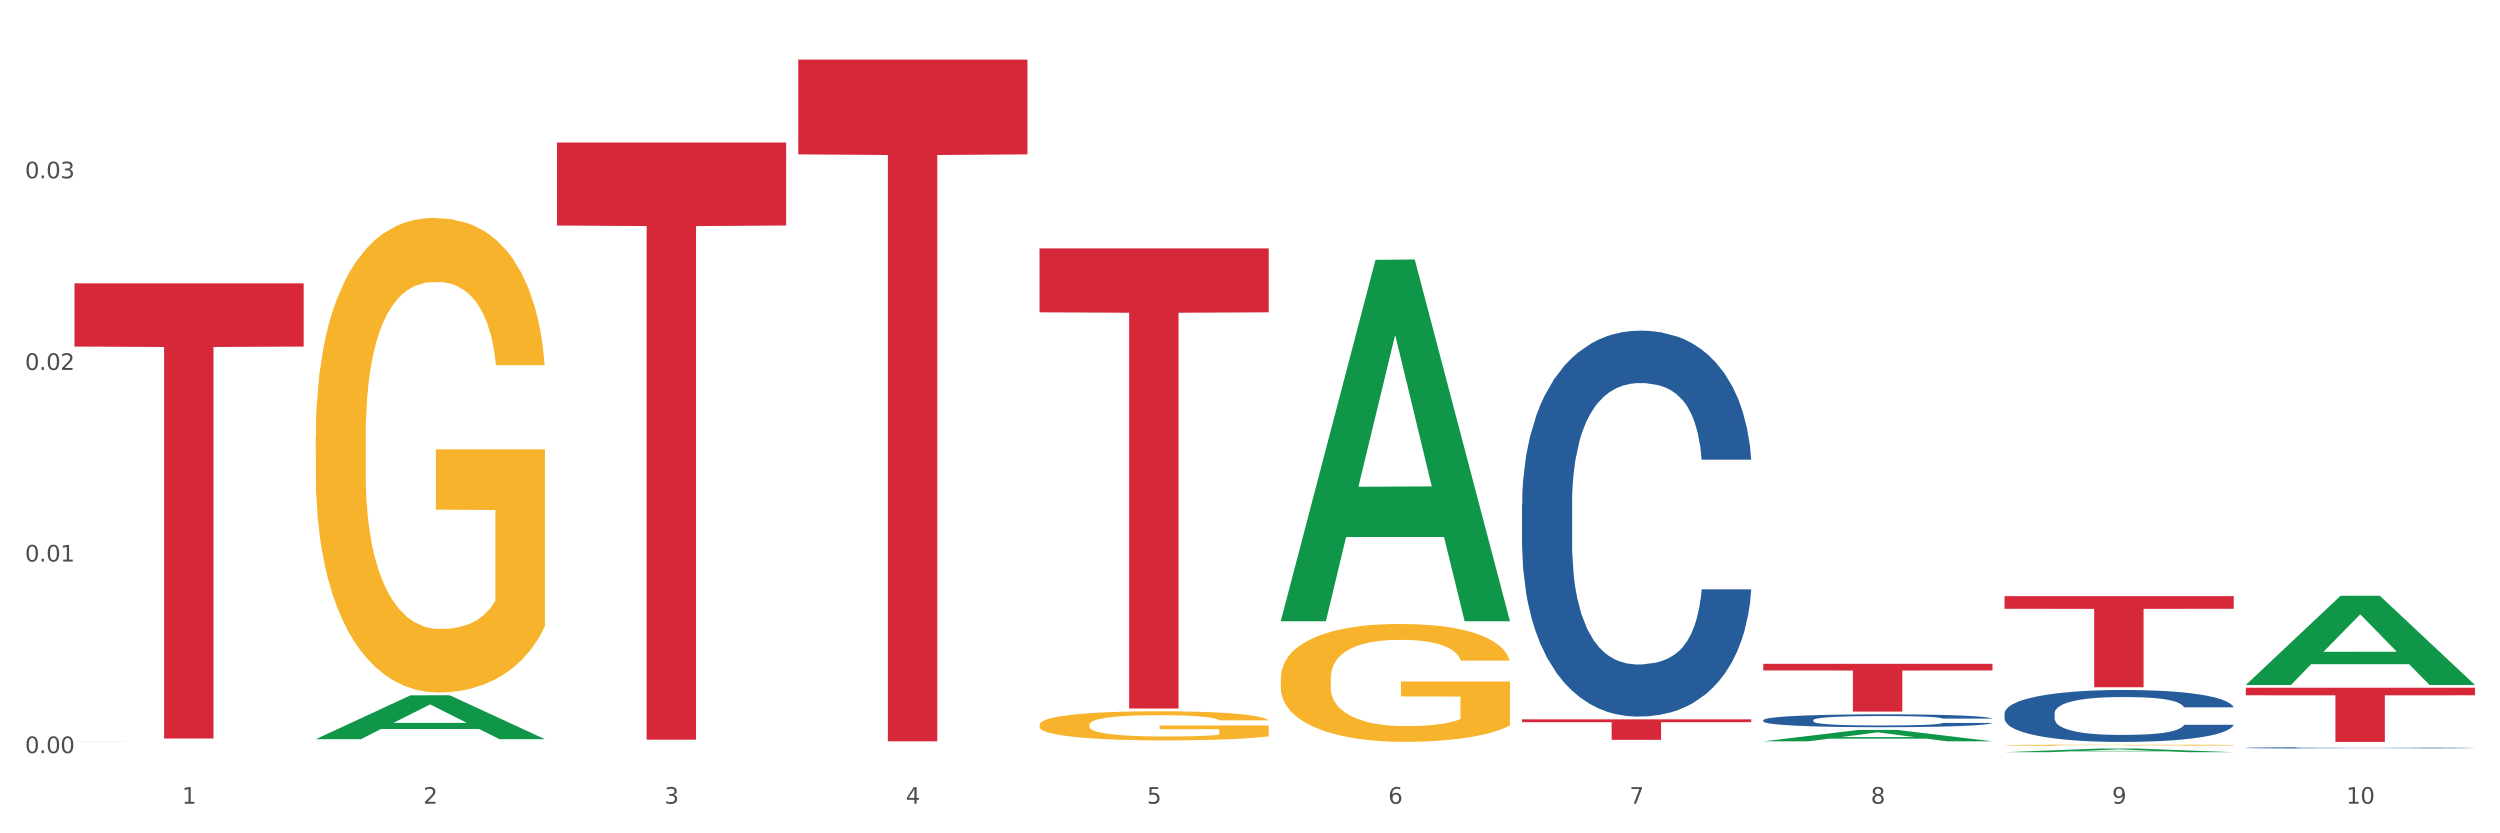 <?xml version="1.0" encoding="utf-8" standalone="no"?>
<!DOCTYPE svg PUBLIC "-//W3C//DTD SVG 1.1//EN"
  "http://www.w3.org/Graphics/SVG/1.1/DTD/svg11.dtd">
<svg xmlns:xlink="http://www.w3.org/1999/xlink" width="1080pt" height="360pt" viewBox="0 0 1080 360" xmlns="http://www.w3.org/2000/svg" version="1.1">
 <rect x="0" y="0" width="1080" height="360" fill="#333333" stroke="none"/>
 <defs>
  <style type="text/css">*{stroke-linejoin: round; stroke-linecap: butt}</style>
 </defs>
 <g id="figure_1">
  <g id="patch_1">
   <path d="M 0 360 
L 1080 360 
L 1080 0 
L 0 0 
z
" style="fill: #ffffff; stroke: #ffffff; stroke-linejoin: miter"/>
  </g>
  <g id="axes_1">
   <g id="matplotlib.axis_1">
    <g id="xtick_1">
     <g id="text_1">
      <!-- 1 -->
      <g style="fill: #4d4d4d" transform="translate(78.627 347.204) scale(0.096 -0.096)">
       <defs>
        <path id="DejaVuSans-31" d="M 794 531 
L 1825 531 
L 1825 4091 
L 703 3866 
L 703 4441 
L 1819 4666 
L 2450 4666 
L 2450 531 
L 3481 531 
L 3481 0 
L 794 0 
L 794 531 
z
" transform="scale(0.016)"/>
       </defs>
       <use xlink:href="#DejaVuSans-31"/>
      </g>
     </g>
    </g>
    <g id="xtick_2">
     <g id="text_2">
      <!-- 2 -->
      <g style="fill: #4d4d4d" transform="translate(182.851 347.204) scale(0.096 -0.096)">
       <defs>
        <path id="DejaVuSans-32" d="M 1228 531 
L 3431 531 
L 3431 0 
L 469 0 
L 469 531 
Q 828 903 1448 1529 
Q 2069 2156 2228 2338 
Q 2531 2678 2651 2914 
Q 2772 3150 2772 3378 
Q 2772 3750 2511 3984 
Q 2250 4219 1831 4219 
Q 1534 4219 1204 4116 
Q 875 4013 500 3803 
L 500 4441 
Q 881 4594 1212 4672 
Q 1544 4750 1819 4750 
Q 2544 4750 2975 4387 
Q 3406 4025 3406 3419 
Q 3406 3131 3298 2873 
Q 3191 2616 2906 2266 
Q 2828 2175 2409 1742 
Q 1991 1309 1228 531 
z
" transform="scale(0.016)"/>
       </defs>
       <use xlink:href="#DejaVuSans-32"/>
      </g>
     </g>
    </g>
    <g id="xtick_3">
     <g id="text_3">
      <!-- 3 -->
      <g style="fill: #4d4d4d" transform="translate(287.074 347.204) scale(0.096 -0.096)">
       <defs>
        <path id="DejaVuSans-33" d="M 2597 2516 
Q 3050 2419 3304 2112 
Q 3559 1806 3559 1356 
Q 3559 666 3084 287 
Q 2609 -91 1734 -91 
Q 1441 -91 1130 -33 
Q 819 25 488 141 
L 488 750 
Q 750 597 1062 519 
Q 1375 441 1716 441 
Q 2309 441 2620 675 
Q 2931 909 2931 1356 
Q 2931 1769 2642 2001 
Q 2353 2234 1838 2234 
L 1294 2234 
L 1294 2753 
L 1863 2753 
Q 2328 2753 2575 2939 
Q 2822 3125 2822 3475 
Q 2822 3834 2567 4026 
Q 2313 4219 1838 4219 
Q 1578 4219 1281 4162 
Q 984 4106 628 3988 
L 628 4550 
Q 988 4650 1302 4700 
Q 1616 4750 1894 4750 
Q 2613 4750 3031 4423 
Q 3450 4097 3450 3541 
Q 3450 3153 3228 2886 
Q 3006 2619 2597 2516 
z
" transform="scale(0.016)"/>
       </defs>
       <use xlink:href="#DejaVuSans-33"/>
      </g>
     </g>
    </g>
    <g id="xtick_4">
     <g id="text_4">
      <!-- 4 -->
      <g style="fill: #4d4d4d" transform="translate(391.298 347.204) scale(0.096 -0.096)">
       <defs>
        <path id="DejaVuSans-34" d="M 2419 4116 
L 825 1625 
L 2419 1625 
L 2419 4116 
z
M 2253 4666 
L 3047 4666 
L 3047 1625 
L 3713 1625 
L 3713 1100 
L 3047 1100 
L 3047 0 
L 2419 0 
L 2419 1100 
L 313 1100 
L 313 1709 
L 2253 4666 
z
" transform="scale(0.016)"/>
       </defs>
       <use xlink:href="#DejaVuSans-34"/>
      </g>
     </g>
    </g>
    <g id="xtick_5">
     <g id="text_5">
      <!-- 5 -->
      <g style="fill: #4d4d4d" transform="translate(495.522 347.204) scale(0.096 -0.096)">
       <defs>
        <path id="DejaVuSans-35" d="M 691 4666 
L 3169 4666 
L 3169 4134 
L 1269 4134 
L 1269 2991 
Q 1406 3038 1543 3061 
Q 1681 3084 1819 3084 
Q 2600 3084 3056 2656 
Q 3513 2228 3513 1497 
Q 3513 744 3044 326 
Q 2575 -91 1722 -91 
Q 1428 -91 1123 -41 
Q 819 9 494 109 
L 494 744 
Q 775 591 1075 516 
Q 1375 441 1709 441 
Q 2250 441 2565 725 
Q 2881 1009 2881 1497 
Q 2881 1984 2565 2268 
Q 2250 2553 1709 2553 
Q 1456 2553 1204 2497 
Q 953 2441 691 2322 
L 691 4666 
z
" transform="scale(0.016)"/>
       </defs>
       <use xlink:href="#DejaVuSans-35"/>
      </g>
     </g>
    </g>
    <g id="xtick_6">
     <g id="text_6">
      <!-- 6 -->
      <g style="fill: #4d4d4d" transform="translate(599.745 347.204) scale(0.096 -0.096)">
       <defs>
        <path id="DejaVuSans-36" d="M 2113 2584 
Q 1688 2584 1439 2293 
Q 1191 2003 1191 1497 
Q 1191 994 1439 701 
Q 1688 409 2113 409 
Q 2538 409 2786 701 
Q 3034 994 3034 1497 
Q 3034 2003 2786 2293 
Q 2538 2584 2113 2584 
z
M 3366 4563 
L 3366 3988 
Q 3128 4100 2886 4159 
Q 2644 4219 2406 4219 
Q 1781 4219 1451 3797 
Q 1122 3375 1075 2522 
Q 1259 2794 1537 2939 
Q 1816 3084 2150 3084 
Q 2853 3084 3261 2657 
Q 3669 2231 3669 1497 
Q 3669 778 3244 343 
Q 2819 -91 2113 -91 
Q 1303 -91 875 529 
Q 447 1150 447 2328 
Q 447 3434 972 4092 
Q 1497 4750 2381 4750 
Q 2619 4750 2861 4703 
Q 3103 4656 3366 4563 
z
" transform="scale(0.016)"/>
       </defs>
       <use xlink:href="#DejaVuSans-36"/>
      </g>
     </g>
    </g>
    <g id="xtick_7">
     <g id="text_7">
      <!-- 7 -->
      <g style="fill: #4d4d4d" transform="translate(703.969 347.204) scale(0.096 -0.096)">
       <defs>
        <path id="DejaVuSans-37" d="M 525 4666 
L 3525 4666 
L 3525 4397 
L 1831 0 
L 1172 0 
L 2766 4134 
L 525 4134 
L 525 4666 
z
" transform="scale(0.016)"/>
       </defs>
       <use xlink:href="#DejaVuSans-37"/>
      </g>
     </g>
    </g>
    <g id="xtick_8">
     <g id="text_8">
      <!-- 8 -->
      <g style="fill: #4d4d4d" transform="translate(808.193 347.204) scale(0.096 -0.096)">
       <defs>
        <path id="DejaVuSans-38" d="M 2034 2216 
Q 1584 2216 1326 1975 
Q 1069 1734 1069 1313 
Q 1069 891 1326 650 
Q 1584 409 2034 409 
Q 2484 409 2743 651 
Q 3003 894 3003 1313 
Q 3003 1734 2745 1975 
Q 2488 2216 2034 2216 
z
M 1403 2484 
Q 997 2584 770 2862 
Q 544 3141 544 3541 
Q 544 4100 942 4425 
Q 1341 4750 2034 4750 
Q 2731 4750 3128 4425 
Q 3525 4100 3525 3541 
Q 3525 3141 3298 2862 
Q 3072 2584 2669 2484 
Q 3125 2378 3379 2068 
Q 3634 1759 3634 1313 
Q 3634 634 3220 271 
Q 2806 -91 2034 -91 
Q 1263 -91 848 271 
Q 434 634 434 1313 
Q 434 1759 690 2068 
Q 947 2378 1403 2484 
z
M 1172 3481 
Q 1172 3119 1398 2916 
Q 1625 2713 2034 2713 
Q 2441 2713 2670 2916 
Q 2900 3119 2900 3481 
Q 2900 3844 2670 4047 
Q 2441 4250 2034 4250 
Q 1625 4250 1398 4047 
Q 1172 3844 1172 3481 
z
" transform="scale(0.016)"/>
       </defs>
       <use xlink:href="#DejaVuSans-38"/>
      </g>
     </g>
    </g>
    <g id="xtick_9">
     <g id="text_9">
      <!-- 9 -->
      <g style="fill: #4d4d4d" transform="translate(912.416 347.204) scale(0.096 -0.096)">
       <defs>
        <path id="DejaVuSans-39" d="M 703 97 
L 703 672 
Q 941 559 1184 500 
Q 1428 441 1663 441 
Q 2288 441 2617 861 
Q 2947 1281 2994 2138 
Q 2813 1869 2534 1725 
Q 2256 1581 1919 1581 
Q 1219 1581 811 2004 
Q 403 2428 403 3163 
Q 403 3881 828 4315 
Q 1253 4750 1959 4750 
Q 2769 4750 3195 4129 
Q 3622 3509 3622 2328 
Q 3622 1225 3098 567 
Q 2575 -91 1691 -91 
Q 1453 -91 1209 -44 
Q 966 3 703 97 
z
M 1959 2075 
Q 2384 2075 2632 2365 
Q 2881 2656 2881 3163 
Q 2881 3666 2632 3958 
Q 2384 4250 1959 4250 
Q 1534 4250 1286 3958 
Q 1038 3666 1038 3163 
Q 1038 2656 1286 2365 
Q 1534 2075 1959 2075 
z
" transform="scale(0.016)"/>
       </defs>
       <use xlink:href="#DejaVuSans-39"/>
      </g>
     </g>
    </g>
    <g id="xtick_10">
     <g id="text_10">
      <!-- 10 -->
      <g style="fill: #4d4d4d" transform="translate(1013.586 347.204) scale(0.096 -0.096)">
       <defs>
        <path id="DejaVuSans-30" d="M 2034 4250 
Q 1547 4250 1301 3770 
Q 1056 3291 1056 2328 
Q 1056 1369 1301 889 
Q 1547 409 2034 409 
Q 2525 409 2770 889 
Q 3016 1369 3016 2328 
Q 3016 3291 2770 3770 
Q 2525 4250 2034 4250 
z
M 2034 4750 
Q 2819 4750 3233 4129 
Q 3647 3509 3647 2328 
Q 3647 1150 3233 529 
Q 2819 -91 2034 -91 
Q 1250 -91 836 529 
Q 422 1150 422 2328 
Q 422 3509 836 4129 
Q 1250 4750 2034 4750 
z
" transform="scale(0.016)"/>
       </defs>
       <use xlink:href="#DejaVuSans-31"/>
       <use xlink:href="#DejaVuSans-30" transform="translate(63.623 0)"/>
      </g>
     </g>
    </g>
    <g id="xtick_11"/>
    <g id="xtick_12"/>
    <g id="xtick_13"/>
    <g id="xtick_14"/>
    <g id="xtick_15"/>
    <g id="xtick_16"/>
    <g id="xtick_17"/>
    <g id="xtick_18"/>
    <g id="xtick_19"/>
   </g>
   <g id="matplotlib.axis_2">
    <g id="ytick_1">
     <g id="text_11">
      <!-- 0.00 -->
      <g style="fill: #4d4d4d" transform="translate(10.8 325.345) scale(0.096 -0.096)">
       <defs>
        <path id="DejaVuSans-2e" d="M 684 794 
L 1344 794 
L 1344 0 
L 684 0 
L 684 794 
z
" transform="scale(0.016)"/>
       </defs>
       <use xlink:href="#DejaVuSans-30"/>
       <use xlink:href="#DejaVuSans-2e" transform="translate(63.623 0)"/>
       <use xlink:href="#DejaVuSans-30" transform="translate(95.41 0)"/>
       <use xlink:href="#DejaVuSans-30" transform="translate(159.033 0)"/>
      </g>
     </g>
    </g>
    <g id="ytick_2">
     <g id="text_12">
      <!-- 0.01 -->
      <g style="fill: #4d4d4d" transform="translate(10.8 242.574) scale(0.096 -0.096)">
       <use xlink:href="#DejaVuSans-30"/>
       <use xlink:href="#DejaVuSans-2e" transform="translate(63.623 0)"/>
       <use xlink:href="#DejaVuSans-30" transform="translate(95.41 0)"/>
       <use xlink:href="#DejaVuSans-31" transform="translate(159.033 0)"/>
      </g>
     </g>
    </g>
    <g id="ytick_3">
     <g id="text_13">
      <!-- 0.02 -->
      <g style="fill: #4d4d4d" transform="translate(10.8 159.803) scale(0.096 -0.096)">
       <use xlink:href="#DejaVuSans-30"/>
       <use xlink:href="#DejaVuSans-2e" transform="translate(63.623 0)"/>
       <use xlink:href="#DejaVuSans-30" transform="translate(95.41 0)"/>
       <use xlink:href="#DejaVuSans-32" transform="translate(159.033 0)"/>
      </g>
     </g>
    </g>
    <g id="ytick_4">
     <g id="text_14">
      <!-- 0.03 -->
      <g style="fill: #4d4d4d" transform="translate(10.8 77.032) scale(0.096 -0.096)">
       <use xlink:href="#DejaVuSans-30"/>
       <use xlink:href="#DejaVuSans-2e" transform="translate(63.623 0)"/>
       <use xlink:href="#DejaVuSans-30" transform="translate(95.41 0)"/>
       <use xlink:href="#DejaVuSans-33" transform="translate(159.033 0)"/>
      </g>
     </g>
    </g>
    <g id="ytick_5"/>
    <g id="ytick_6"/>
    <g id="ytick_7"/>
    <g id="ytick_8"/>
   </g>
   <g id="PolyCollection_1">
    <path d="M 136.399 319.307 
L 136.501 319.289 
L 177.331 300.376 
L 194.275 300.358 
L 235.411 319.343 
L 215.813 319.343 
L 206.932 314.922 
L 164.775 314.922 
L 164.469 314.993 
L 155.895 319.343 
L 136.399 319.343 
L 136.399 319.307 
L 170.083 312.284 
L 201.624 312.266 
L 186.007 304.405 
L 185.803 304.369 
L 185.599 304.422 
L 169.981 312.266 
L 170.083 312.284 
L 136.399 319.307 
z
" clip-path="url(#p1877eea3d3)" style="fill: #109648"/>
    <path d="M 761.74 311.088 
L 761.857 311.083 
L 761.857 310.94 
L 762.208 310.747 
L 763.496 310.391 
L 765.134 310.122 
L 767.943 309.806 
L 769.465 309.674 
L 771.454 309.527 
L 775.551 309.288 
L 780.232 309.084 
L 783.509 308.972 
L 785.967 308.901 
L 791.467 308.774 
L 794.627 308.718 
L 797.904 308.672 
L 800.713 308.642 
L 805.395 308.606 
L 809.14 308.591 
L 813.47 308.586 
L 817.098 308.591 
L 821.897 308.611 
L 828.919 308.672 
L 831.611 308.708 
L 835.239 308.769 
L 838.984 308.85 
L 842.027 308.932 
L 845.538 309.048 
L 849.166 309.201 
L 852.677 309.394 
L 855.135 309.572 
L 857.125 309.76 
L 858.88 309.989 
L 860.168 310.238 
L 860.753 310.447 
L 839.335 310.447 
L 838.75 310.259 
L 837.58 310.055 
L 836.409 309.918 
L 835.122 309.806 
L 833.132 309.679 
L 831.377 309.598 
L 828.451 309.501 
L 825.759 309.44 
L 823.535 309.404 
L 820.843 309.374 
L 815.109 309.343 
L 811.012 309.343 
L 808.438 309.354 
L 805.278 309.379 
L 802.586 309.415 
L 799.426 309.476 
L 796.968 309.542 
L 794.51 309.628 
L 793.106 309.689 
L 790.999 309.801 
L 789.595 309.893 
L 787.722 310.05 
L 786.669 310.162 
L 784.796 310.452 
L 783.977 310.666 
L 783.626 310.813 
L 783.392 310.976 
L 783.392 311.769 
L 784.094 312.125 
L 784.679 312.278 
L 785.616 312.451 
L 787.371 312.674 
L 789.946 312.893 
L 792.638 313.051 
L 794.862 313.147 
L 796.968 313.219 
L 799.075 313.274 
L 801.65 313.325 
L 803.756 313.356 
L 806.916 313.386 
L 810.661 313.402 
L 813.587 313.402 
L 819.556 313.376 
L 822.248 313.351 
L 824.823 313.315 
L 827.632 313.259 
L 829.855 313.198 
L 831.143 313.152 
L 833.249 313.056 
L 834.888 312.954 
L 836.292 312.837 
L 837.229 312.735 
L 838.282 312.583 
L 839.101 312.41 
L 839.335 312.318 
L 860.753 312.318 
L 860.285 312.501 
L 859.465 312.679 
L 857.827 312.919 
L 856.539 313.056 
L 854.55 313.224 
L 852.443 313.366 
L 849.517 313.524 
L 846.825 313.641 
L 844.017 313.742 
L 840.974 313.834 
L 835.473 313.961 
L 833.483 313.997 
L 829.27 314.058 
L 825.993 314.093 
L 821.195 314.129 
L 816.279 314.149 
L 811.13 314.154 
L 806.565 314.144 
L 801.533 314.114 
L 798.373 314.083 
L 794.862 314.037 
L 790.765 313.966 
L 786.903 313.88 
L 783.275 313.778 
L 779.881 313.661 
L 776.721 313.529 
L 772.625 313.31 
L 769.582 313.096 
L 767.358 312.898 
L 765.837 312.73 
L 764.315 312.517 
L 763.496 312.369 
L 762.208 312.013 
L 761.74 311.683 
L 761.74 311.088 
z
" clip-path="url(#p1877eea3d3)" style="fill: #255c99"/>
    <path d="M 865.964 308.157 
L 866.081 308.136 
L 866.081 307.563 
L 866.432 306.784 
L 867.719 305.349 
L 869.358 304.263 
L 872.167 302.993 
L 873.688 302.46 
L 875.678 301.866 
L 879.774 300.903 
L 884.456 300.083 
L 887.733 299.632 
L 890.19 299.345 
L 895.691 298.833 
L 898.851 298.608 
L 902.128 298.423 
L 904.937 298.3 
L 909.618 298.157 
L 913.364 298.095 
L 917.694 298.075 
L 921.322 298.095 
L 926.12 298.177 
L 933.143 298.423 
L 935.834 298.567 
L 939.463 298.813 
L 943.208 299.14 
L 946.251 299.468 
L 949.762 299.94 
L 953.39 300.554 
L 956.901 301.333 
L 959.359 302.05 
L 961.348 302.808 
L 963.104 303.731 
L 964.391 304.735 
L 964.976 305.575 
L 943.559 305.575 
L 942.974 304.817 
L 941.803 303.997 
L 940.633 303.444 
L 939.346 302.993 
L 937.356 302.481 
L 935.6 302.153 
L 932.674 301.763 
L 929.983 301.517 
L 927.759 301.374 
L 925.067 301.251 
L 919.332 301.128 
L 915.236 301.128 
L 912.661 301.169 
L 909.501 301.272 
L 906.81 301.415 
L 903.65 301.661 
L 901.192 301.927 
L 898.734 302.276 
L 897.33 302.522 
L 895.223 302.972 
L 893.819 303.341 
L 891.946 303.976 
L 890.893 304.427 
L 889.02 305.595 
L 888.201 306.456 
L 887.85 307.05 
L 887.616 307.706 
L 887.616 310.903 
L 888.318 312.337 
L 888.903 312.952 
L 889.839 313.649 
L 891.595 314.55 
L 894.17 315.432 
L 896.861 316.067 
L 899.085 316.456 
L 901.192 316.743 
L 903.298 316.968 
L 905.873 317.173 
L 907.98 317.296 
L 911.14 317.419 
L 914.885 317.481 
L 917.811 317.481 
L 923.78 317.378 
L 926.472 317.276 
L 929.046 317.132 
L 931.855 316.907 
L 934.079 316.661 
L 935.366 316.477 
L 937.473 316.087 
L 939.111 315.677 
L 940.516 315.206 
L 941.452 314.796 
L 942.505 314.182 
L 943.325 313.485 
L 943.559 313.116 
L 964.976 313.116 
L 964.508 313.854 
L 963.689 314.571 
L 962.05 315.534 
L 960.763 316.087 
L 958.773 316.764 
L 956.667 317.337 
L 953.741 317.973 
L 951.049 318.444 
L 948.24 318.854 
L 945.197 319.223 
L 939.697 319.735 
L 937.707 319.878 
L 933.494 320.124 
L 930.217 320.268 
L 925.418 320.411 
L 920.503 320.493 
L 915.353 320.514 
L 910.789 320.473 
L 905.756 320.35 
L 902.596 320.227 
L 899.085 320.042 
L 894.989 319.755 
L 891.127 319.407 
L 887.499 318.997 
L 884.105 318.526 
L 880.945 317.993 
L 876.848 317.112 
L 873.805 316.251 
L 871.582 315.452 
L 870.06 314.776 
L 868.539 313.915 
L 867.719 313.321 
L 866.432 311.886 
L 865.964 310.554 
L 865.964 308.157 
z
" clip-path="url(#p1877eea3d3)" style="fill: #255c99"/>
    <path d="M 136.399 188.88 
L 136.516 188.693 
L 136.516 181.951 
L 136.749 176.146 
L 137.918 162.102 
L 139.672 150.492 
L 140.958 144.313 
L 142.244 139.257 
L 143.763 134.201 
L 145.634 128.957 
L 149.024 121.28 
L 151.128 117.348 
L 153.699 113.228 
L 158.375 107.236 
L 161.765 103.865 
L 165.272 101.056 
L 171 97.686 
L 174.741 96.187 
L 178.716 95.064 
L 183.508 94.315 
L 187.132 94.128 
L 195.081 94.689 
L 201.861 96.375 
L 205.135 97.686 
L 209.343 99.933 
L 211.564 101.431 
L 215.188 104.427 
L 218.928 108.359 
L 221.5 111.73 
L 225.358 118.097 
L 228.28 124.463 
L 230.969 132.328 
L 232.372 137.759 
L 233.424 142.815 
L 234.359 148.62 
L 235.294 157.795 
L 214.253 157.795 
L 213.434 151.241 
L 212.148 145.062 
L 210.278 139.069 
L 208.641 135.324 
L 205.836 130.643 
L 203.264 127.647 
L 200.576 125.4 
L 197.302 123.527 
L 194.731 122.591 
L 191.107 121.842 
L 183.976 122.029 
L 179.183 123.527 
L 175.91 125.4 
L 173.806 127.085 
L 171.936 128.957 
L 169.831 131.579 
L 167.377 135.511 
L 165.623 139.069 
L 163.87 143.564 
L 162.467 148.058 
L 161.181 153.301 
L 160.129 158.919 
L 159.311 164.724 
L 158.609 171.839 
L 158.025 183.637 
L 158.025 209.291 
L 158.259 215.096 
L 158.843 222.773 
L 159.544 228.578 
L 160.713 235.507 
L 161.765 240.188 
L 163.753 246.93 
L 165.974 252.547 
L 167.727 256.105 
L 169.481 259.101 
L 172.52 263.221 
L 175.91 266.592 
L 178.833 268.651 
L 182.807 270.524 
L 185.496 271.273 
L 187.834 271.648 
L 193.562 271.648 
L 197.653 271.086 
L 202.212 269.775 
L 205.719 268.09 
L 208.641 266.03 
L 211.915 262.659 
L 214.019 259.476 
L 214.019 220.339 
L 188.301 220.152 
L 188.301 194.123 
L 235.411 194.123 
L 235.411 270.524 
L 233.424 274.456 
L 231.203 278.014 
L 228.865 281.198 
L 225.358 285.13 
L 221.15 288.875 
L 217.409 291.497 
L 213.434 293.744 
L 208.758 295.804 
L 202.68 297.676 
L 198.939 298.425 
L 194.263 298.987 
L 188.769 299.174 
L 183.976 298.8 
L 179.3 297.864 
L 174.39 296.178 
L 169.598 293.744 
L 165.974 291.31 
L 162.35 288.313 
L 158.492 284.381 
L 155.453 280.636 
L 153.115 277.265 
L 150.543 272.958 
L 147.738 267.341 
L 145.634 262.285 
L 143.763 257.041 
L 141.776 250.3 
L 140.373 244.495 
L 138.97 237.192 
L 138.152 231.762 
L 137.217 223.335 
L 136.516 211.538 
L 136.399 188.88 
z
" clip-path="url(#p1877eea3d3)" style="fill: #f7b32b"/>
    <path d="M 970.188 297.112 
L 1069.2 297.112 
L 1069.2 300.364 
L 1030.252 300.386 
L 1030.252 320.514 
L 1008.901 320.514 
L 1008.901 300.386 
L 970.188 300.364 
L 970.188 297.134 
L 970.188 297.112 
z
" clip-path="url(#p1877eea3d3)" style="fill: #d62839"/>
    <path d="M 865.964 257.525 
L 964.976 257.525 
L 964.976 262.995 
L 926.028 263.032 
L 926.028 296.891 
L 904.677 296.891 
L 904.677 263.032 
L 865.964 262.995 
L 865.964 257.562 
L 865.964 257.525 
z
" clip-path="url(#p1877eea3d3)" style="fill: #d62839"/>
    <path d="M 761.74 286.773 
L 860.753 286.773 
L 860.753 289.64 
L 821.805 289.659 
L 821.805 307.402 
L 800.454 307.402 
L 800.454 289.659 
L 761.74 289.64 
L 761.74 286.793 
L 761.74 286.773 
z
" clip-path="url(#p1877eea3d3)" style="fill: #d62839"/>
    <path d="M 657.517 217.752 
L 657.634 217.599 
L 657.634 213.336 
L 657.985 207.549 
L 659.272 196.889 
L 660.911 188.818 
L 663.72 179.377 
L 665.241 175.418 
L 667.231 171.002 
L 671.327 163.844 
L 676.008 157.753 
L 679.285 154.403 
L 681.743 152.271 
L 687.244 148.464 
L 690.404 146.789 
L 693.681 145.418 
L 696.49 144.505 
L 701.171 143.439 
L 704.916 142.982 
L 709.247 142.83 
L 712.875 142.982 
L 717.673 143.591 
L 724.695 145.418 
L 727.387 146.484 
L 731.015 148.312 
L 734.76 150.748 
L 737.803 153.185 
L 741.314 156.687 
L 744.943 161.256 
L 748.454 167.042 
L 750.911 172.372 
L 752.901 178.006 
L 754.657 184.859 
L 755.944 192.321 
L 756.529 198.564 
L 735.112 198.564 
L 734.526 192.93 
L 733.356 186.839 
L 732.186 182.727 
L 730.898 179.377 
L 728.909 175.57 
L 727.153 173.133 
L 724.227 170.24 
L 721.535 168.413 
L 719.312 167.347 
L 716.62 166.433 
L 710.885 165.519 
L 706.789 165.519 
L 704.214 165.824 
L 701.054 166.585 
L 698.362 167.651 
L 695.202 169.479 
L 692.745 171.458 
L 690.287 174.047 
L 688.882 175.874 
L 686.776 179.225 
L 685.371 181.966 
L 683.499 186.686 
L 682.445 190.037 
L 680.573 198.717 
L 679.754 205.112 
L 679.402 209.529 
L 679.168 214.402 
L 679.168 238.157 
L 679.871 248.817 
L 680.456 253.385 
L 681.392 258.563 
L 683.148 265.263 
L 685.722 271.811 
L 688.414 276.532 
L 690.638 279.425 
L 692.745 281.557 
L 694.851 283.232 
L 697.426 284.755 
L 699.533 285.669 
L 702.693 286.583 
L 706.438 287.039 
L 709.364 287.039 
L 715.332 286.278 
L 718.024 285.517 
L 720.599 284.451 
L 723.408 282.776 
L 725.632 280.948 
L 726.919 279.578 
L 729.026 276.684 
L 730.664 273.639 
L 732.069 270.136 
L 733.005 267.091 
L 734.058 262.522 
L 734.877 257.345 
L 735.112 254.604 
L 756.529 254.604 
L 756.061 260.086 
L 755.242 265.416 
L 753.603 272.573 
L 752.316 276.684 
L 750.326 281.71 
L 748.22 285.973 
L 745.294 290.694 
L 742.602 294.197 
L 739.793 297.242 
L 736.75 299.983 
L 731.249 303.79 
L 729.26 304.856 
L 725.046 306.684 
L 721.769 307.75 
L 716.971 308.816 
L 712.055 309.425 
L 706.906 309.577 
L 702.341 309.272 
L 697.309 308.359 
L 694.149 307.445 
L 690.638 306.074 
L 686.542 303.943 
L 682.679 301.354 
L 679.051 298.308 
L 675.657 294.806 
L 672.497 290.846 
L 668.401 284.298 
L 665.358 277.903 
L 663.134 271.964 
L 661.613 266.938 
L 660.091 260.543 
L 659.272 256.126 
L 657.985 245.467 
L 657.517 235.569 
L 657.517 217.752 
z
" clip-path="url(#p1877eea3d3)" style="fill: #255c99"/>
    <path d="M 657.517 310.761 
L 756.529 310.761 
L 756.529 311.993 
L 717.581 312.001 
L 717.581 319.628 
L 696.23 319.628 
L 696.23 312.001 
L 657.517 311.993 
L 657.517 310.769 
L 657.517 310.761 
z
" clip-path="url(#p1877eea3d3)" style="fill: #d62839"/>
    <path d="M 344.846 25.759 
L 443.858 25.759 
L 443.858 66.686 
L 404.91 66.963 
L 404.91 320.266 
L 383.559 320.266 
L 383.559 66.963 
L 344.846 66.686 
L 344.846 26.036 
L 344.846 25.759 
z
" clip-path="url(#p1877eea3d3)" style="fill: #d62839"/>
    <path d="M 240.622 61.581 
L 339.635 61.581 
L 339.635 97.428 
L 300.687 97.67 
L 300.687 319.535 
L 279.336 319.535 
L 279.336 97.67 
L 240.622 97.428 
L 240.622 61.823 
L 240.622 61.581 
z
" clip-path="url(#p1877eea3d3)" style="fill: #d62839"/>
    <path d="M 32.175 122.388 
L 131.187 122.388 
L 131.187 149.716 
L 92.239 149.9 
L 92.239 319.038 
L 70.888 319.038 
L 70.888 149.9 
L 32.175 149.716 
L 32.175 122.572 
L 32.175 122.388 
z
" clip-path="url(#p1877eea3d3)" style="fill: #d62839"/>
    <path d="M 865.964 321.927 
L 866.081 321.927 
L 866.081 321.91 
L 866.315 321.896 
L 867.484 321.862 
L 869.237 321.834 
L 870.523 321.819 
L 871.809 321.807 
L 873.329 321.795 
L 875.199 321.782 
L 878.589 321.763 
L 880.693 321.754 
L 883.265 321.744 
L 887.941 321.729 
L 891.331 321.721 
L 894.838 321.714 
L 900.566 321.706 
L 904.306 321.702 
L 908.281 321.7 
L 913.074 321.698 
L 916.698 321.697 
L 924.647 321.699 
L 931.427 321.703 
L 934.7 321.706 
L 938.908 321.711 
L 941.129 321.715 
L 944.753 321.722 
L 948.494 321.732 
L 951.066 321.74 
L 954.923 321.755 
L 957.846 321.771 
L 960.534 321.79 
L 961.937 321.803 
L 962.989 321.815 
L 963.924 321.83 
L 964.859 321.852 
L 943.818 321.852 
L 943 321.836 
L 941.714 321.821 
L 939.843 321.806 
L 938.207 321.797 
L 935.401 321.786 
L 932.829 321.779 
L 930.141 321.773 
L 926.868 321.769 
L 924.296 321.766 
L 920.672 321.765 
L 913.541 321.765 
L 908.749 321.769 
L 905.475 321.773 
L 903.371 321.777 
L 901.501 321.782 
L 899.397 321.788 
L 896.942 321.798 
L 895.188 321.806 
L 893.435 321.817 
L 892.032 321.828 
L 890.746 321.841 
L 889.694 321.855 
L 888.876 321.869 
L 888.175 321.886 
L 887.59 321.915 
L 887.59 321.977 
L 887.824 321.991 
L 888.408 322.01 
L 889.11 322.024 
L 890.279 322.04 
L 891.331 322.052 
L 893.318 322.068 
L 895.539 322.082 
L 897.293 322.09 
L 899.046 322.098 
L 902.085 322.108 
L 905.475 322.116 
L 908.398 322.121 
L 912.372 322.125 
L 915.061 322.127 
L 917.399 322.128 
L 923.127 322.128 
L 927.218 322.127 
L 931.777 322.124 
L 935.284 322.12 
L 938.207 322.115 
L 941.48 322.106 
L 943.584 322.099 
L 943.584 322.004 
L 917.867 322.003 
L 917.867 321.94 
L 964.976 321.94 
L 964.976 322.125 
L 962.989 322.135 
L 960.768 322.144 
L 958.43 322.151 
L 954.923 322.161 
L 950.715 322.17 
L 946.974 322.176 
L 943 322.182 
L 938.324 322.187 
L 932.245 322.191 
L 928.504 322.193 
L 923.828 322.195 
L 918.334 322.195 
L 913.541 322.194 
L 908.865 322.192 
L 903.956 322.188 
L 899.163 322.182 
L 895.539 322.176 
L 891.915 322.169 
L 888.058 322.159 
L 885.018 322.15 
L 882.68 322.142 
L 880.109 322.131 
L 877.303 322.118 
L 875.199 322.105 
L 873.329 322.093 
L 871.341 322.076 
L 869.938 322.062 
L 868.536 322.045 
L 867.717 322.031 
L 866.782 322.011 
L 866.081 321.982 
L 865.964 321.927 
z
" clip-path="url(#p1877eea3d3)" style="fill: #f7b32b"/>
    <path d="M 553.293 293.09 
L 553.41 293.043 
L 553.41 291.369 
L 553.644 289.928 
L 554.813 286.44 
L 556.566 283.557 
L 557.852 282.022 
L 559.138 280.767 
L 560.658 279.511 
L 562.528 278.209 
L 565.918 276.302 
L 568.022 275.326 
L 570.594 274.303 
L 575.27 272.815 
L 578.66 271.978 
L 582.167 271.28 
L 587.895 270.443 
L 591.636 270.071 
L 595.61 269.792 
L 600.403 269.606 
L 604.027 269.56 
L 611.976 269.699 
L 618.756 270.118 
L 622.029 270.443 
L 626.237 271.001 
L 628.458 271.373 
L 632.082 272.117 
L 635.823 273.094 
L 638.395 273.931 
L 642.252 275.512 
L 645.175 277.093 
L 647.863 279.046 
L 649.266 280.395 
L 650.318 281.65 
L 651.253 283.092 
L 652.189 285.37 
L 631.147 285.37 
L 630.329 283.743 
L 629.043 282.208 
L 627.173 280.72 
L 625.536 279.79 
L 622.73 278.628 
L 620.159 277.884 
L 617.47 277.325 
L 614.197 276.86 
L 611.625 276.628 
L 608.001 276.442 
L 600.87 276.488 
L 596.078 276.86 
L 592.805 277.325 
L 590.7 277.744 
L 588.83 278.209 
L 586.726 278.86 
L 584.271 279.837 
L 582.518 280.72 
L 580.764 281.836 
L 579.361 282.952 
L 578.075 284.254 
L 577.023 285.649 
L 576.205 287.091 
L 575.504 288.858 
L 574.919 291.788 
L 574.919 298.159 
L 575.153 299.6 
L 575.737 301.507 
L 576.439 302.948 
L 577.608 304.669 
L 578.66 305.832 
L 580.647 307.506 
L 582.868 308.901 
L 584.622 309.784 
L 586.375 310.528 
L 589.415 311.551 
L 592.805 312.388 
L 595.727 312.9 
L 599.702 313.365 
L 602.39 313.551 
L 604.728 313.644 
L 610.456 313.644 
L 614.548 313.505 
L 619.107 313.179 
L 622.613 312.76 
L 625.536 312.249 
L 628.809 311.412 
L 630.913 310.621 
L 630.913 300.902 
L 605.196 300.856 
L 605.196 294.392 
L 652.306 294.392 
L 652.306 313.365 
L 650.318 314.342 
L 648.097 315.225 
L 645.759 316.016 
L 642.252 316.992 
L 638.044 317.922 
L 634.303 318.573 
L 630.329 319.131 
L 625.653 319.643 
L 619.574 320.108 
L 615.833 320.294 
L 611.158 320.433 
L 605.663 320.48 
L 600.87 320.387 
L 596.195 320.154 
L 591.285 319.736 
L 586.492 319.131 
L 582.868 318.527 
L 579.244 317.783 
L 575.387 316.806 
L 572.347 315.876 
L 570.009 315.039 
L 567.438 313.97 
L 564.632 312.574 
L 562.528 311.319 
L 560.658 310.017 
L 558.67 308.343 
L 557.268 306.901 
L 555.865 305.088 
L 555.047 303.739 
L 554.111 301.646 
L 553.41 298.717 
L 553.293 293.09 
z
" clip-path="url(#p1877eea3d3)" style="fill: #f7b32b"/>
    <path d="M 449.069 313.085 
L 449.186 313.074 
L 449.186 312.66 
L 449.42 312.305 
L 450.589 311.444 
L 452.343 310.732 
L 453.628 310.353 
L 454.914 310.043 
L 456.434 309.733 
L 458.304 309.412 
L 461.694 308.941 
L 463.799 308.7 
L 466.37 308.448 
L 471.046 308.08 
L 474.436 307.874 
L 477.943 307.701 
L 483.671 307.495 
L 487.412 307.403 
L 491.386 307.334 
L 496.179 307.288 
L 499.803 307.277 
L 507.752 307.311 
L 514.532 307.414 
L 517.805 307.495 
L 522.014 307.633 
L 524.235 307.724 
L 527.859 307.908 
L 531.599 308.149 
L 534.171 308.356 
L 538.029 308.746 
L 540.951 309.136 
L 543.64 309.618 
L 545.043 309.951 
L 546.095 310.261 
L 547.03 310.617 
L 547.965 311.18 
L 526.923 311.18 
L 526.105 310.778 
L 524.819 310.399 
L 522.949 310.032 
L 521.312 309.802 
L 518.507 309.515 
L 515.935 309.331 
L 513.246 309.194 
L 509.973 309.079 
L 507.401 309.022 
L 503.778 308.976 
L 496.647 308.987 
L 491.854 309.079 
L 488.581 309.194 
L 486.477 309.297 
L 484.606 309.412 
L 482.502 309.573 
L 480.047 309.814 
L 478.294 310.032 
L 476.54 310.307 
L 475.138 310.583 
L 473.852 310.904 
L 472.8 311.249 
L 471.981 311.604 
L 471.28 312.041 
L 470.696 312.764 
L 470.696 314.336 
L 470.929 314.692 
L 471.514 315.163 
L 472.215 315.519 
L 473.384 315.944 
L 474.436 316.231 
L 476.424 316.644 
L 478.645 316.988 
L 480.398 317.206 
L 482.152 317.39 
L 485.191 317.642 
L 488.581 317.849 
L 491.503 317.975 
L 495.478 318.09 
L 498.167 318.136 
L 500.505 318.159 
L 506.232 318.159 
L 510.324 318.125 
L 514.883 318.044 
L 518.39 317.941 
L 521.312 317.815 
L 524.585 317.608 
L 526.69 317.413 
L 526.69 315.014 
L 500.972 315.002 
L 500.972 313.407 
L 548.082 313.407 
L 548.082 318.09 
L 546.095 318.331 
L 543.874 318.549 
L 541.536 318.744 
L 538.029 318.986 
L 533.82 319.215 
L 530.08 319.376 
L 526.105 319.514 
L 521.429 319.64 
L 515.351 319.755 
L 511.61 319.801 
L 506.934 319.835 
L 501.44 319.846 
L 496.647 319.824 
L 491.971 319.766 
L 487.061 319.663 
L 482.268 319.514 
L 478.645 319.364 
L 475.021 319.181 
L 471.163 318.94 
L 468.124 318.71 
L 465.786 318.503 
L 463.214 318.239 
L 460.409 317.895 
L 458.304 317.585 
L 456.434 317.264 
L 454.447 316.85 
L 453.044 316.495 
L 451.641 316.047 
L 450.823 315.714 
L 449.888 315.197 
L 449.186 314.474 
L 449.069 313.085 
z
" clip-path="url(#p1877eea3d3)" style="fill: #f7b32b"/>
    <path d="M 449.069 107.295 
L 548.082 107.295 
L 548.082 134.922 
L 509.134 135.108 
L 509.134 306.093 
L 487.783 306.093 
L 487.783 135.108 
L 449.069 134.922 
L 449.069 107.482 
L 449.069 107.295 
z
" clip-path="url(#p1877eea3d3)" style="fill: #d62839"/>
    <path d="M 32.175 320.237 
L 32.292 320.237 
L 32.292 320.236 
L 32.643 320.235 
L 33.931 320.233 
L 35.569 320.231 
L 38.378 320.229 
L 39.899 320.229 
L 41.889 320.228 
L 45.985 320.226 
L 50.667 320.225 
L 53.944 320.224 
L 56.401 320.224 
L 61.902 320.223 
L 65.062 320.223 
L 68.339 320.223 
L 71.148 320.223 
L 75.829 320.222 
L 79.575 320.222 
L 83.905 320.222 
L 87.533 320.222 
L 92.331 320.222 
L 99.354 320.223 
L 102.045 320.223 
L 105.674 320.223 
L 109.419 320.224 
L 112.462 320.224 
L 115.973 320.225 
L 119.601 320.226 
L 123.112 320.227 
L 125.57 320.228 
L 127.559 320.229 
L 129.315 320.23 
L 130.602 320.232 
L 131.187 320.233 
L 109.77 320.233 
L 109.185 320.232 
L 108.014 320.231 
L 106.844 320.23 
L 105.557 320.229 
L 103.567 320.229 
L 101.811 320.228 
L 98.886 320.228 
L 96.194 320.227 
L 93.97 320.227 
L 91.278 320.227 
L 85.543 320.227 
L 81.447 320.227 
L 78.872 320.227 
L 75.712 320.227 
L 73.021 320.227 
L 69.861 320.227 
L 67.403 320.228 
L 64.945 320.228 
L 63.541 320.229 
L 61.434 320.229 
L 60.03 320.23 
L 58.157 320.231 
L 57.104 320.232 
L 55.231 320.233 
L 54.412 320.234 
L 54.061 320.235 
L 53.827 320.236 
L 53.827 320.241 
L 54.529 320.243 
L 55.114 320.244 
L 56.05 320.245 
L 57.806 320.246 
L 60.381 320.248 
L 63.072 320.249 
L 65.296 320.249 
L 67.403 320.25 
L 69.509 320.25 
L 72.084 320.25 
L 74.191 320.25 
L 77.351 320.251 
L 81.096 320.251 
L 84.022 320.251 
L 89.991 320.251 
L 92.683 320.25 
L 95.257 320.25 
L 98.066 320.25 
L 100.29 320.249 
L 101.577 320.249 
L 103.684 320.249 
L 105.322 320.248 
L 106.727 320.247 
L 107.663 320.247 
L 108.717 320.246 
L 109.536 320.245 
L 109.77 320.244 
L 131.187 320.244 
L 130.719 320.245 
L 129.9 320.246 
L 128.262 320.248 
L 126.974 320.249 
L 124.985 320.25 
L 122.878 320.25 
L 119.952 320.251 
L 117.26 320.252 
L 114.451 320.253 
L 111.408 320.253 
L 105.908 320.254 
L 103.918 320.254 
L 99.705 320.255 
L 96.428 320.255 
L 91.629 320.255 
L 86.714 320.255 
L 81.564 320.255 
L 77 320.255 
L 71.967 320.255 
L 68.807 320.255 
L 65.296 320.254 
L 61.2 320.254 
L 57.338 320.254 
L 53.71 320.253 
L 50.316 320.252 
L 47.156 320.251 
L 43.059 320.25 
L 40.016 320.249 
L 37.793 320.248 
L 36.271 320.247 
L 34.75 320.245 
L 33.931 320.245 
L 32.643 320.242 
L 32.175 320.241 
L 32.175 320.237 
z
" clip-path="url(#p1877eea3d3)" style="fill: #255c99"/>
    <path d="M 970.188 323.065 
L 970.305 323.064 
L 970.305 323.05 
L 970.656 323.03 
L 971.943 322.993 
L 973.582 322.966 
L 976.39 322.933 
L 977.912 322.92 
L 979.902 322.904 
L 983.998 322.88 
L 988.679 322.859 
L 991.956 322.847 
L 994.414 322.84 
L 999.915 322.827 
L 1003.075 322.821 
L 1006.352 322.817 
L 1009.161 322.813 
L 1013.842 322.81 
L 1017.587 322.808 
L 1021.917 322.808 
L 1025.546 322.808 
L 1030.344 322.81 
L 1037.366 322.817 
L 1040.058 322.82 
L 1043.686 322.827 
L 1047.431 322.835 
L 1050.474 322.843 
L 1053.985 322.855 
L 1057.613 322.871 
L 1061.125 322.891 
L 1063.582 322.909 
L 1065.572 322.928 
L 1067.327 322.952 
L 1068.615 322.978 
L 1069.2 322.999 
L 1047.782 322.999 
L 1047.197 322.98 
L 1046.027 322.959 
L 1044.857 322.945 
L 1043.569 322.933 
L 1041.58 322.92 
L 1039.824 322.912 
L 1036.898 322.902 
L 1034.206 322.896 
L 1031.983 322.892 
L 1029.291 322.889 
L 1023.556 322.886 
L 1019.46 322.886 
L 1016.885 322.887 
L 1013.725 322.889 
L 1011.033 322.893 
L 1007.873 322.899 
L 1005.415 322.906 
L 1002.958 322.915 
L 1001.553 322.921 
L 999.447 322.933 
L 998.042 322.942 
L 996.17 322.958 
L 995.116 322.97 
L 993.244 322.999 
L 992.424 323.021 
L 992.073 323.037 
L 991.839 323.053 
L 991.839 323.135 
L 992.541 323.171 
L 993.127 323.187 
L 994.063 323.205 
L 995.818 323.228 
L 998.393 323.25 
L 1001.085 323.266 
L 1003.309 323.276 
L 1005.415 323.284 
L 1007.522 323.289 
L 1010.097 323.295 
L 1012.203 323.298 
L 1015.363 323.301 
L 1019.109 323.302 
L 1022.035 323.302 
L 1028.003 323.3 
L 1030.695 323.297 
L 1033.27 323.294 
L 1036.079 323.288 
L 1038.303 323.282 
L 1039.59 323.277 
L 1041.697 323.267 
L 1043.335 323.256 
L 1044.739 323.244 
L 1045.676 323.234 
L 1046.729 323.218 
L 1047.548 323.201 
L 1047.782 323.191 
L 1069.2 323.191 
L 1068.732 323.21 
L 1067.913 323.228 
L 1066.274 323.253 
L 1064.987 323.267 
L 1062.997 323.284 
L 1060.89 323.299 
L 1057.965 323.315 
L 1055.273 323.327 
L 1052.464 323.337 
L 1049.421 323.347 
L 1043.92 323.36 
L 1041.931 323.364 
L 1037.717 323.37 
L 1034.44 323.373 
L 1029.642 323.377 
L 1024.726 323.379 
L 1019.577 323.38 
L 1015.012 323.379 
L 1009.98 323.376 
L 1006.82 323.372 
L 1003.309 323.368 
L 999.212 323.36 
L 995.35 323.352 
L 991.722 323.341 
L 988.328 323.329 
L 985.168 323.316 
L 981.072 323.293 
L 978.029 323.271 
L 975.805 323.251 
L 974.284 323.233 
L 972.762 323.212 
L 971.943 323.196 
L 970.656 323.16 
L 970.188 323.126 
L 970.188 323.065 
z
" clip-path="url(#p1877eea3d3)" style="fill: #255c99"/>
    <path d="M 553.293 268.082 
L 553.395 267.936 
L 594.225 112.249 
L 611.169 112.102 
L 652.306 268.376 
L 632.707 268.376 
L 623.827 231.985 
L 581.67 231.985 
L 581.364 232.572 
L 572.789 268.376 
L 553.293 268.376 
L 553.293 268.082 
L 586.978 210.269 
L 618.519 210.122 
L 602.901 145.411 
L 602.697 145.118 
L 602.493 145.558 
L 586.876 210.122 
L 586.978 210.269 
L 553.293 268.082 
z
" clip-path="url(#p1877eea3d3)" style="fill: #109648"/>
    <path d="M 761.74 320.246 
L 761.842 320.241 
L 802.672 315.343 
L 819.617 315.338 
L 860.753 320.255 
L 841.154 320.255 
L 832.274 319.11 
L 790.117 319.11 
L 789.811 319.128 
L 781.237 320.255 
L 761.74 320.255 
L 761.74 320.246 
L 795.425 318.427 
L 826.966 318.422 
L 811.349 316.386 
L 811.144 316.377 
L 810.94 316.391 
L 795.323 318.422 
L 795.425 318.427 
L 761.74 320.246 
z
" clip-path="url(#p1877eea3d3)" style="fill: #109648"/>
    <path d="M 865.964 324.947 
L 866.066 324.945 
L 906.896 323.38 
L 923.84 323.379 
L 964.976 324.95 
L 945.378 324.95 
L 936.498 324.584 
L 894.341 324.584 
L 894.034 324.59 
L 885.46 324.95 
L 865.964 324.95 
L 865.964 324.947 
L 899.649 324.365 
L 931.19 324.364 
L 915.572 323.714 
L 915.368 323.711 
L 915.164 323.715 
L 899.547 324.364 
L 899.649 324.365 
L 865.964 324.947 
z
" clip-path="url(#p1877eea3d3)" style="fill: #109648"/>
    <path d="M 970.188 295.855 
L 970.29 295.819 
L 1011.12 257.381 
L 1028.064 257.344 
L 1069.2 295.928 
L 1049.602 295.928 
L 1040.721 286.943 
L 998.564 286.943 
L 998.258 287.088 
L 989.684 295.928 
L 970.188 295.928 
L 970.188 295.855 
L 1003.872 281.581 
L 1035.413 281.545 
L 1019.796 265.568 
L 1019.592 265.496 
L 1019.388 265.605 
L 1003.77 281.545 
L 1003.872 281.581 
L 970.188 295.855 
z
" clip-path="url(#p1877eea3d3)" style="fill: #109648"/>
   </g>
  </g>
 </g>
 <defs>
  <clipPath id="p1877eea3d3">
   <rect x="32.175" y="10.8" width="1037.025" height="329.109"/>
  </clipPath>
 </defs>
</svg>

